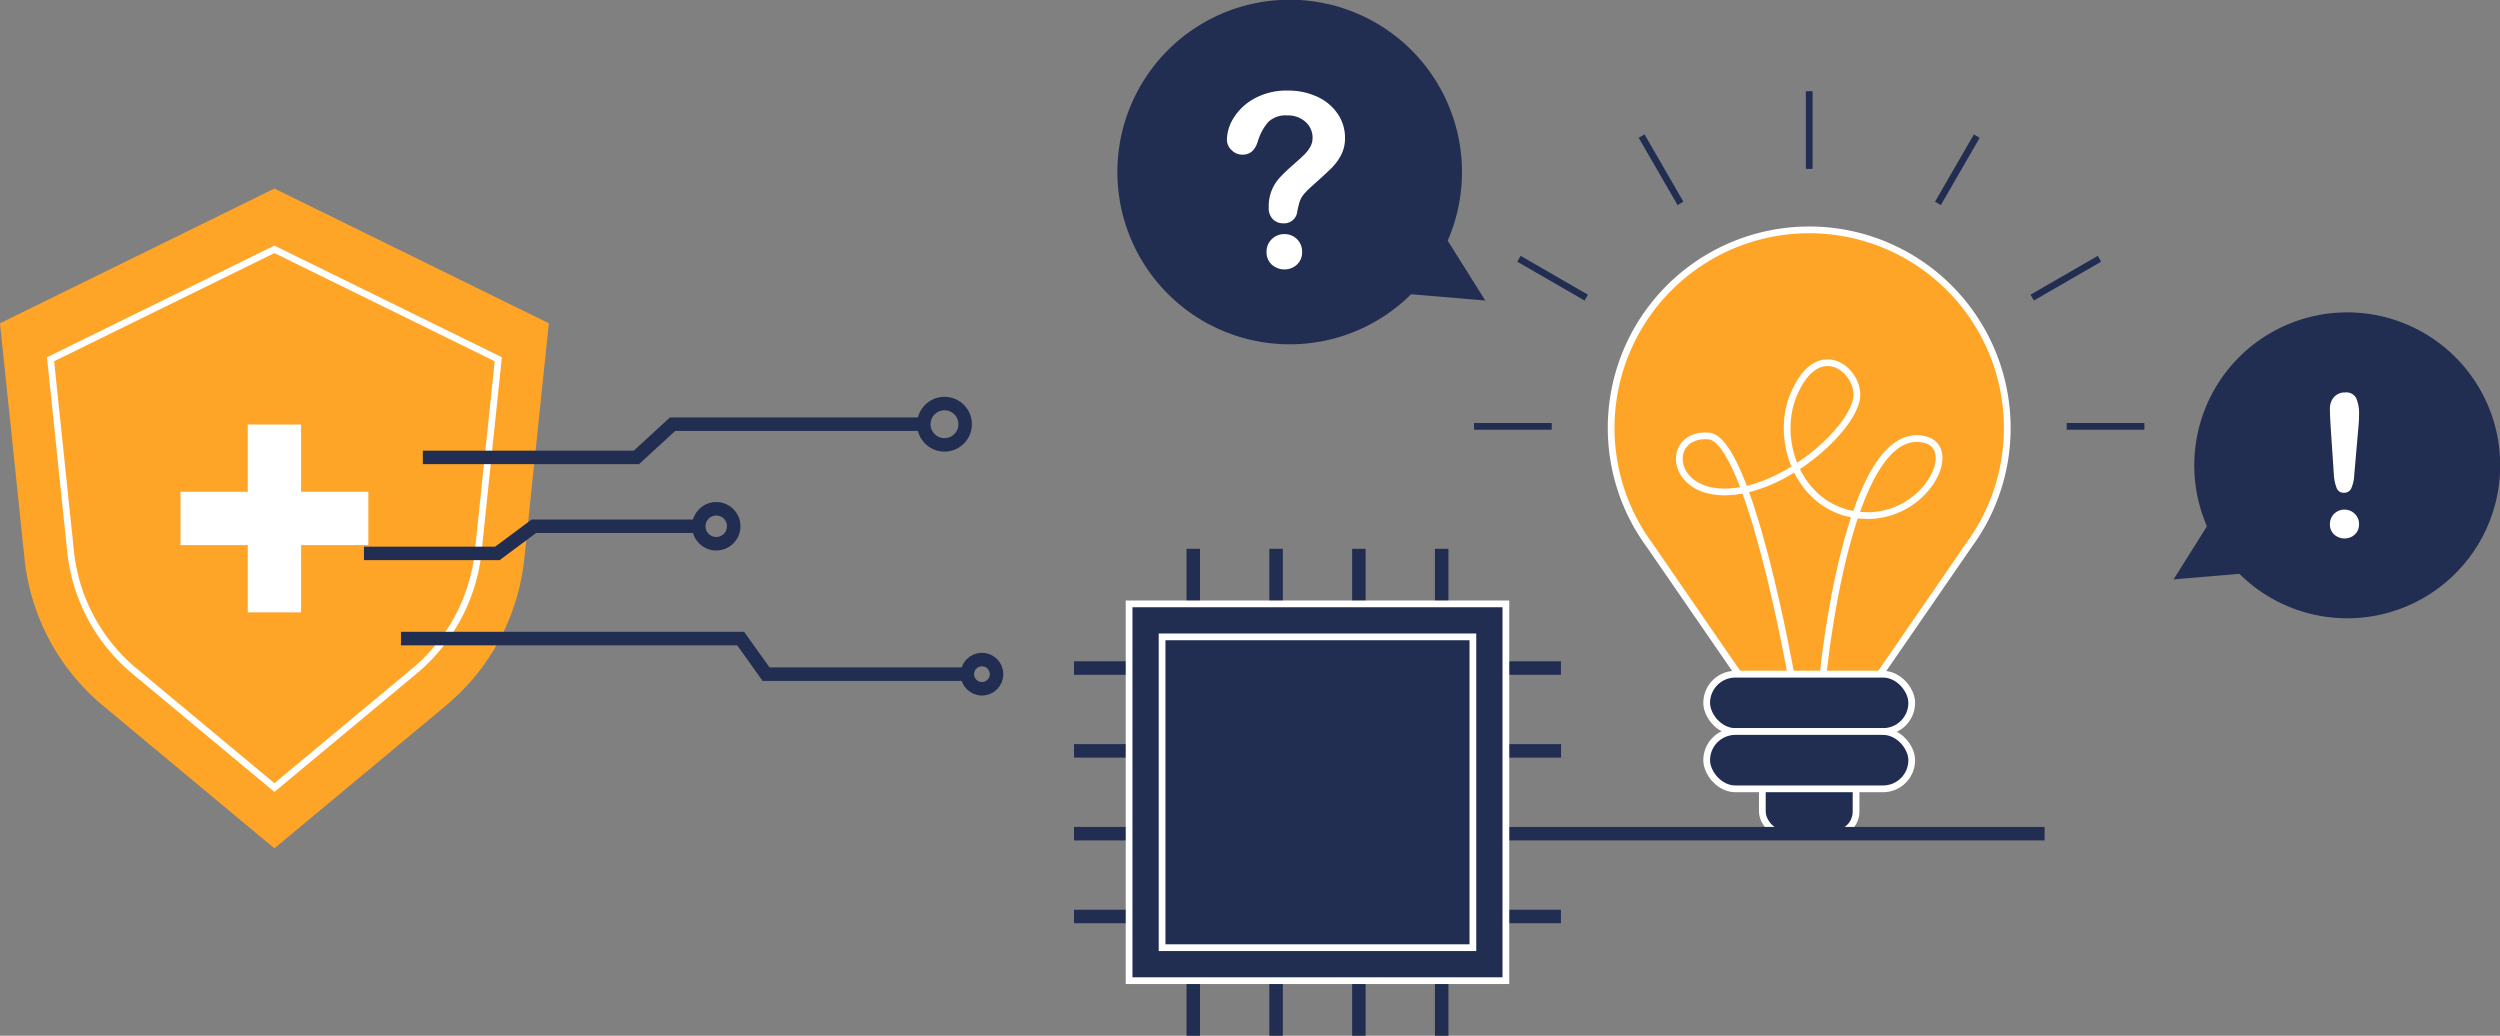 <svg xmlns="http://www.w3.org/2000/svg" width="370.869" height="153.647" viewBox="0 0 370.869 153.647">
  <rect x="0" y="0" width="370.869" height="153.647" fill="#808080" stroke="none"/>
  <defs>
    <style>
      .cls-1, .cls-6 {
        fill: #212d51;
      }

      .cls-1, .cls-2, .cls-3 {
        stroke: #fff;
      }

      .cls-1, .cls-2, .cls-3, .cls-4, .cls-5 {
        stroke-miterlimit: 10;
      }

      .cls-2, .cls-8 {
        fill: #fea527;
      }

      .cls-3, .cls-4, .cls-5 {
        fill: none;
      }

      .cls-4, .cls-5 {
        stroke: #212d51;
      }

      .cls-5 {
        stroke-width: 2px;
      }

      .cls-7 {
        fill: #fff;
      }
    </style>
  </defs>
  <g id="Group_4729" data-name="Group 4729" transform="translate(-4477.153 -7005.913)">
    <g id="Group_4686" data-name="Group 4686">
      <g id="Group_4684" data-name="Group 4684">
        <rect id="Rectangle_1335" data-name="Rectangle 1335" class="cls-1" width="13.902" height="9.686" rx="3.274" transform="translate(4738.593 7119.899)"/>
        <path id="Path_14882" data-name="Path 14882" class="cls-2" d="M4774.925,7069.4a29.381,29.381,0,1,0-53.059,17.39h0l13.186,19.144h20.991l13.187-19.144h0A29.245,29.245,0,0,0,4774.925,7069.4Z"/>
        <rect id="Rectangle_1336" data-name="Rectangle 1336" class="cls-1" width="30.418" height="8.503" rx="4.252" transform="translate(4730.335 7105.929)"/>
        <rect id="Rectangle_1337" data-name="Rectangle 1337" class="cls-1" width="30.418" height="8.503" rx="4.252" transform="translate(4730.335 7114.432)"/>
        <path id="Path_14883" data-name="Path 14883" class="cls-3" d="M4742.827,7105.929s-6.184-34.924-12.217-35.346c-6.461-.451-5.9,8.773,3.031,8.295s18.932-9.922,18.981-14.356c.044-3.98-5.911-8.454-9.411,0-2.934,7.086,1.117,17.386,10.368,17.865s14.486-10.114,9-11.3c-11.37-2.465-14.964,34.845-14.964,34.845"/>
      </g>
      <g id="Group_4685" data-name="Group 4685">
        <line id="Line_2871" data-name="Line 2871" class="cls-4" y2="11.522" transform="translate(4745.544 7019.441)"/>
        <line id="Line_2872" data-name="Line 2872" class="cls-4" x2="5.761" y2="9.979" transform="translate(4720.684 7026.103)"/>
        <line id="Line_2873" data-name="Line 2873" class="cls-4" x2="9.979" y2="5.761" transform="translate(4702.485 7044.301)"/>
        <line id="Line_2874" data-name="Line 2874" class="cls-4" x2="11.522" transform="translate(4695.824 7069.162)"/>
        <line id="Line_2875" data-name="Line 2875" class="cls-4" x1="11.522" transform="translate(4783.742 7069.162)"/>
        <line id="Line_2876" data-name="Line 2876" class="cls-4" x1="9.979" y2="5.761" transform="translate(4778.625 7044.301)"/>
        <line id="Line_2877" data-name="Line 2877" class="cls-4" x1="5.761" y2="9.979" transform="translate(4764.643 7026.103)"/>
      </g>
    </g>
    <g id="Group_4692" data-name="Group 4692">
      <g id="Group_4691" data-name="Group 4691">
        <g id="Group_4687" data-name="Group 4687">
          <line id="Line_2878" data-name="Line 2878" class="cls-5" y2="16.337" transform="translate(4654.172 7087.328)"/>
          <line id="Line_2879" data-name="Line 2879" class="cls-5" y2="16.337" transform="translate(4666.456 7087.328)"/>
          <line id="Line_2880" data-name="Line 2880" class="cls-5" y2="16.337" transform="translate(4678.74 7087.328)"/>
          <line id="Line_2881" data-name="Line 2881" class="cls-5" y2="16.337" transform="translate(4691.024 7087.328)"/>
        </g>
        <g id="Group_4688" data-name="Group 4688">
          <line id="Line_2882" data-name="Line 2882" class="cls-5" y2="16.337" transform="translate(4654.172 7143.223)"/>
          <line id="Line_2883" data-name="Line 2883" class="cls-5" y2="16.337" transform="translate(4666.456 7143.223)"/>
          <line id="Line_2884" data-name="Line 2884" class="cls-5" y2="16.337" transform="translate(4678.74 7143.223)"/>
          <line id="Line_2885" data-name="Line 2885" class="cls-5" y2="16.337" transform="translate(4691.024 7143.223)"/>
        </g>
        <g id="Group_4689" data-name="Group 4689">
          <line id="Line_2886" data-name="Line 2886" class="cls-5" x1="16.337" transform="translate(4692.377 7105.018)"/>
          <line id="Line_2887" data-name="Line 2887" class="cls-5" x1="16.356" transform="translate(4692.377 7117.302)"/>
          <line id="Line_2888" data-name="Line 2888" class="cls-5" x1="88.084" transform="translate(4692.377 7129.586)"/>
          <line id="Line_2889" data-name="Line 2889" class="cls-5" x1="16.337" transform="translate(4692.377 7141.87)"/>
        </g>
        <g id="Group_4690" data-name="Group 4690">
          <line id="Line_2890" data-name="Line 2890" class="cls-5" x1="16.337" transform="translate(4636.482 7105.018)"/>
          <line id="Line_2891" data-name="Line 2891" class="cls-5" x1="16.337" transform="translate(4636.482 7117.302)"/>
          <line id="Line_2892" data-name="Line 2892" class="cls-5" x1="16.337" transform="translate(4636.482 7129.586)"/>
          <line id="Line_2893" data-name="Line 2893" class="cls-5" x1="16.337" transform="translate(4636.482 7141.87)"/>
        </g>
      </g>
      <rect id="Rectangle_1338" data-name="Rectangle 1338" class="cls-1" width="55.895" height="55.895" transform="translate(4644.652 7095.497)"/>
      <rect id="Rectangle_1339" data-name="Rectangle 1339" class="cls-1" width="46.108" height="46.108" transform="translate(4649.545 7100.39)"/>
    </g>
    <g id="Group_4694" data-name="Group 4694">
      <path id="Path_14884" data-name="Path 14884" class="cls-6" d="M4799.6,7091.866l4.948-7.88a22.69,22.69,0,1,1,4.817,7.053Z"/>
      <g id="Group_4693" data-name="Group 4693">
        <path id="Path_14885" data-name="Path 14885" class="cls-7" d="M4823.377,7076.378l-.458-6.853q-.127-2-.128-2.874a2.612,2.612,0,0,1,.622-1.854,2.139,2.139,0,0,1,1.638-.665,1.649,1.649,0,0,1,1.645.851,5.754,5.754,0,0,1,.415,2.454,18.556,18.556,0,0,1-.1,1.917l-.615,7.052a5.534,5.534,0,0,1-.428,1.932,1.125,1.125,0,0,1-1.088.672,1.081,1.081,0,0,1-1.073-.651A6.479,6.479,0,0,1,4823.377,7076.378Zm1.587,9.413a2.244,2.244,0,0,1-1.522-.566,1.976,1.976,0,0,1-.651-1.58,2.124,2.124,0,0,1,2.145-2.131,2.117,2.117,0,0,1,1.538.622,2.028,2.028,0,0,1,.637,1.509,2,2,0,0,1-.645,1.574A2.188,2.188,0,0,1,4824.964,7085.791Z"/>
      </g>
    </g>
    <g id="Group_4696" data-name="Group 4696">
      <path id="Path_14886" data-name="Path 14886" class="cls-6" d="M4697.489,7050.492l-5.574-8.876a25.558,25.558,0,1,0-5.425,7.944Z"/>
      <g id="Group_4695" data-name="Group 4695">
        <path id="Path_14887" data-name="Path 14887" class="cls-7" d="M4659.158,7026.675a6.329,6.329,0,0,1,1.069-3.374,8.227,8.227,0,0,1,3.119-2.83,9.821,9.821,0,0,1,4.784-1.121,10.21,10.21,0,0,1,4.486.937,7.265,7.265,0,0,1,3.006,2.55,6.256,6.256,0,0,1,1.061,3.5,5.407,5.407,0,0,1-.6,2.611,7.972,7.972,0,0,1-1.437,1.936q-.833.816-2.988,2.743a12.69,12.69,0,0,0-.956.955,3.9,3.9,0,0,0-.534.754,3.715,3.715,0,0,0-.271.683q-.1.342-.289,1.2a1.952,1.952,0,0,1-2.086,1.823,2.135,2.135,0,0,1-1.534-.6,2.339,2.339,0,0,1-.621-1.77,6.213,6.213,0,0,1,1.664-4.443,27.886,27.886,0,0,1,2.033-1.936q1.121-.981,1.621-1.482a5,5,0,0,0,.841-1.113,2.675,2.675,0,0,0,.343-1.331,3.1,3.1,0,0,0-1.044-2.366,3.8,3.8,0,0,0-2.69-.963,3.719,3.719,0,0,0-2.838.972,7.748,7.748,0,0,0-1.543,2.865q-.6,1.982-2.261,1.981a2.217,2.217,0,0,1-1.656-.693A2.113,2.113,0,0,1,4659.158,7026.675Zm8.551,19.207a2.756,2.756,0,0,1-1.865-.692,2.426,2.426,0,0,1-.8-1.937,2.5,2.5,0,0,1,.771-1.857,2.608,2.608,0,0,1,1.892-.754,2.575,2.575,0,0,1,2.612,2.611,2.451,2.451,0,0,1-.789,1.929A2.662,2.662,0,0,1,4667.709,7045.882Z"/>
      </g>
    </g>
    <g id="Group_4700" data-name="Group 4700">
      <g id="Group_4698" data-name="Group 4698">
        <path id="Path_14888" data-name="Path 14888" class="cls-8" d="M4543.307,7110.585l-25.445,21.177-25.444-21.177a32.763,32.763,0,0,1-11.627-21.788l-3.638-34.925,40.709-19.988,40.71,19.988-3.638,34.925A32.765,32.765,0,0,1,4543.307,7110.585Z"/>
        <path id="Path_14889" data-name="Path 14889" class="cls-3" d="M4538.619,7105.47l-20.757,17.275-20.756-17.275a26.728,26.728,0,0,1-9.485-17.773l-2.968-28.491,33.209-16.305,33.21,16.305L4548.1,7087.7A26.73,26.73,0,0,1,4538.619,7105.47Z"/>
        <g id="Group_4697" data-name="Group 4697">
          <rect id="Rectangle_1340" data-name="Rectangle 1340" class="cls-7" width="27.866" height="7.912" transform="translate(4503.93 7078.867)"/>
          <rect id="Rectangle_1341" data-name="Rectangle 1341" class="cls-7" width="27.866" height="7.912" transform="translate(4521.819 7068.89) rotate(90)"/>
        </g>
      </g>
      <g id="Group_4699" data-name="Group 4699">
        <path id="Path_14890" data-name="Path 14890" class="cls-5" d="M4531.146,7088.009h19.795l5.406-4.027h25.2"/>
        <path id="Path_14891" data-name="Path 14891" class="cls-5" d="M4539.878,7073.768h31.682l5.364-4.923h37.717"/>
        <path id="Path_14892" data-name="Path 14892" class="cls-5" d="M4536.634,7100.643h50.394l3.772,5.281h29.853"/>
        <circle id="Ellipse_1303" data-name="Ellipse 1303" class="cls-5" cx="3.067" cy="3.067" r="3.067" transform="translate(4614.199 7065.778)"/>
        <circle id="Ellipse_1304" data-name="Ellipse 1304" class="cls-5" cx="2.593" cy="2.593" r="2.593" transform="translate(4580.812 7081.389)"/>
        <circle id="Ellipse_1305" data-name="Ellipse 1305" class="cls-5" cx="2.169" cy="2.169" r="2.169" transform="translate(4620.652 7103.755)"/>
      </g>
    </g>
  </g>
</svg>
